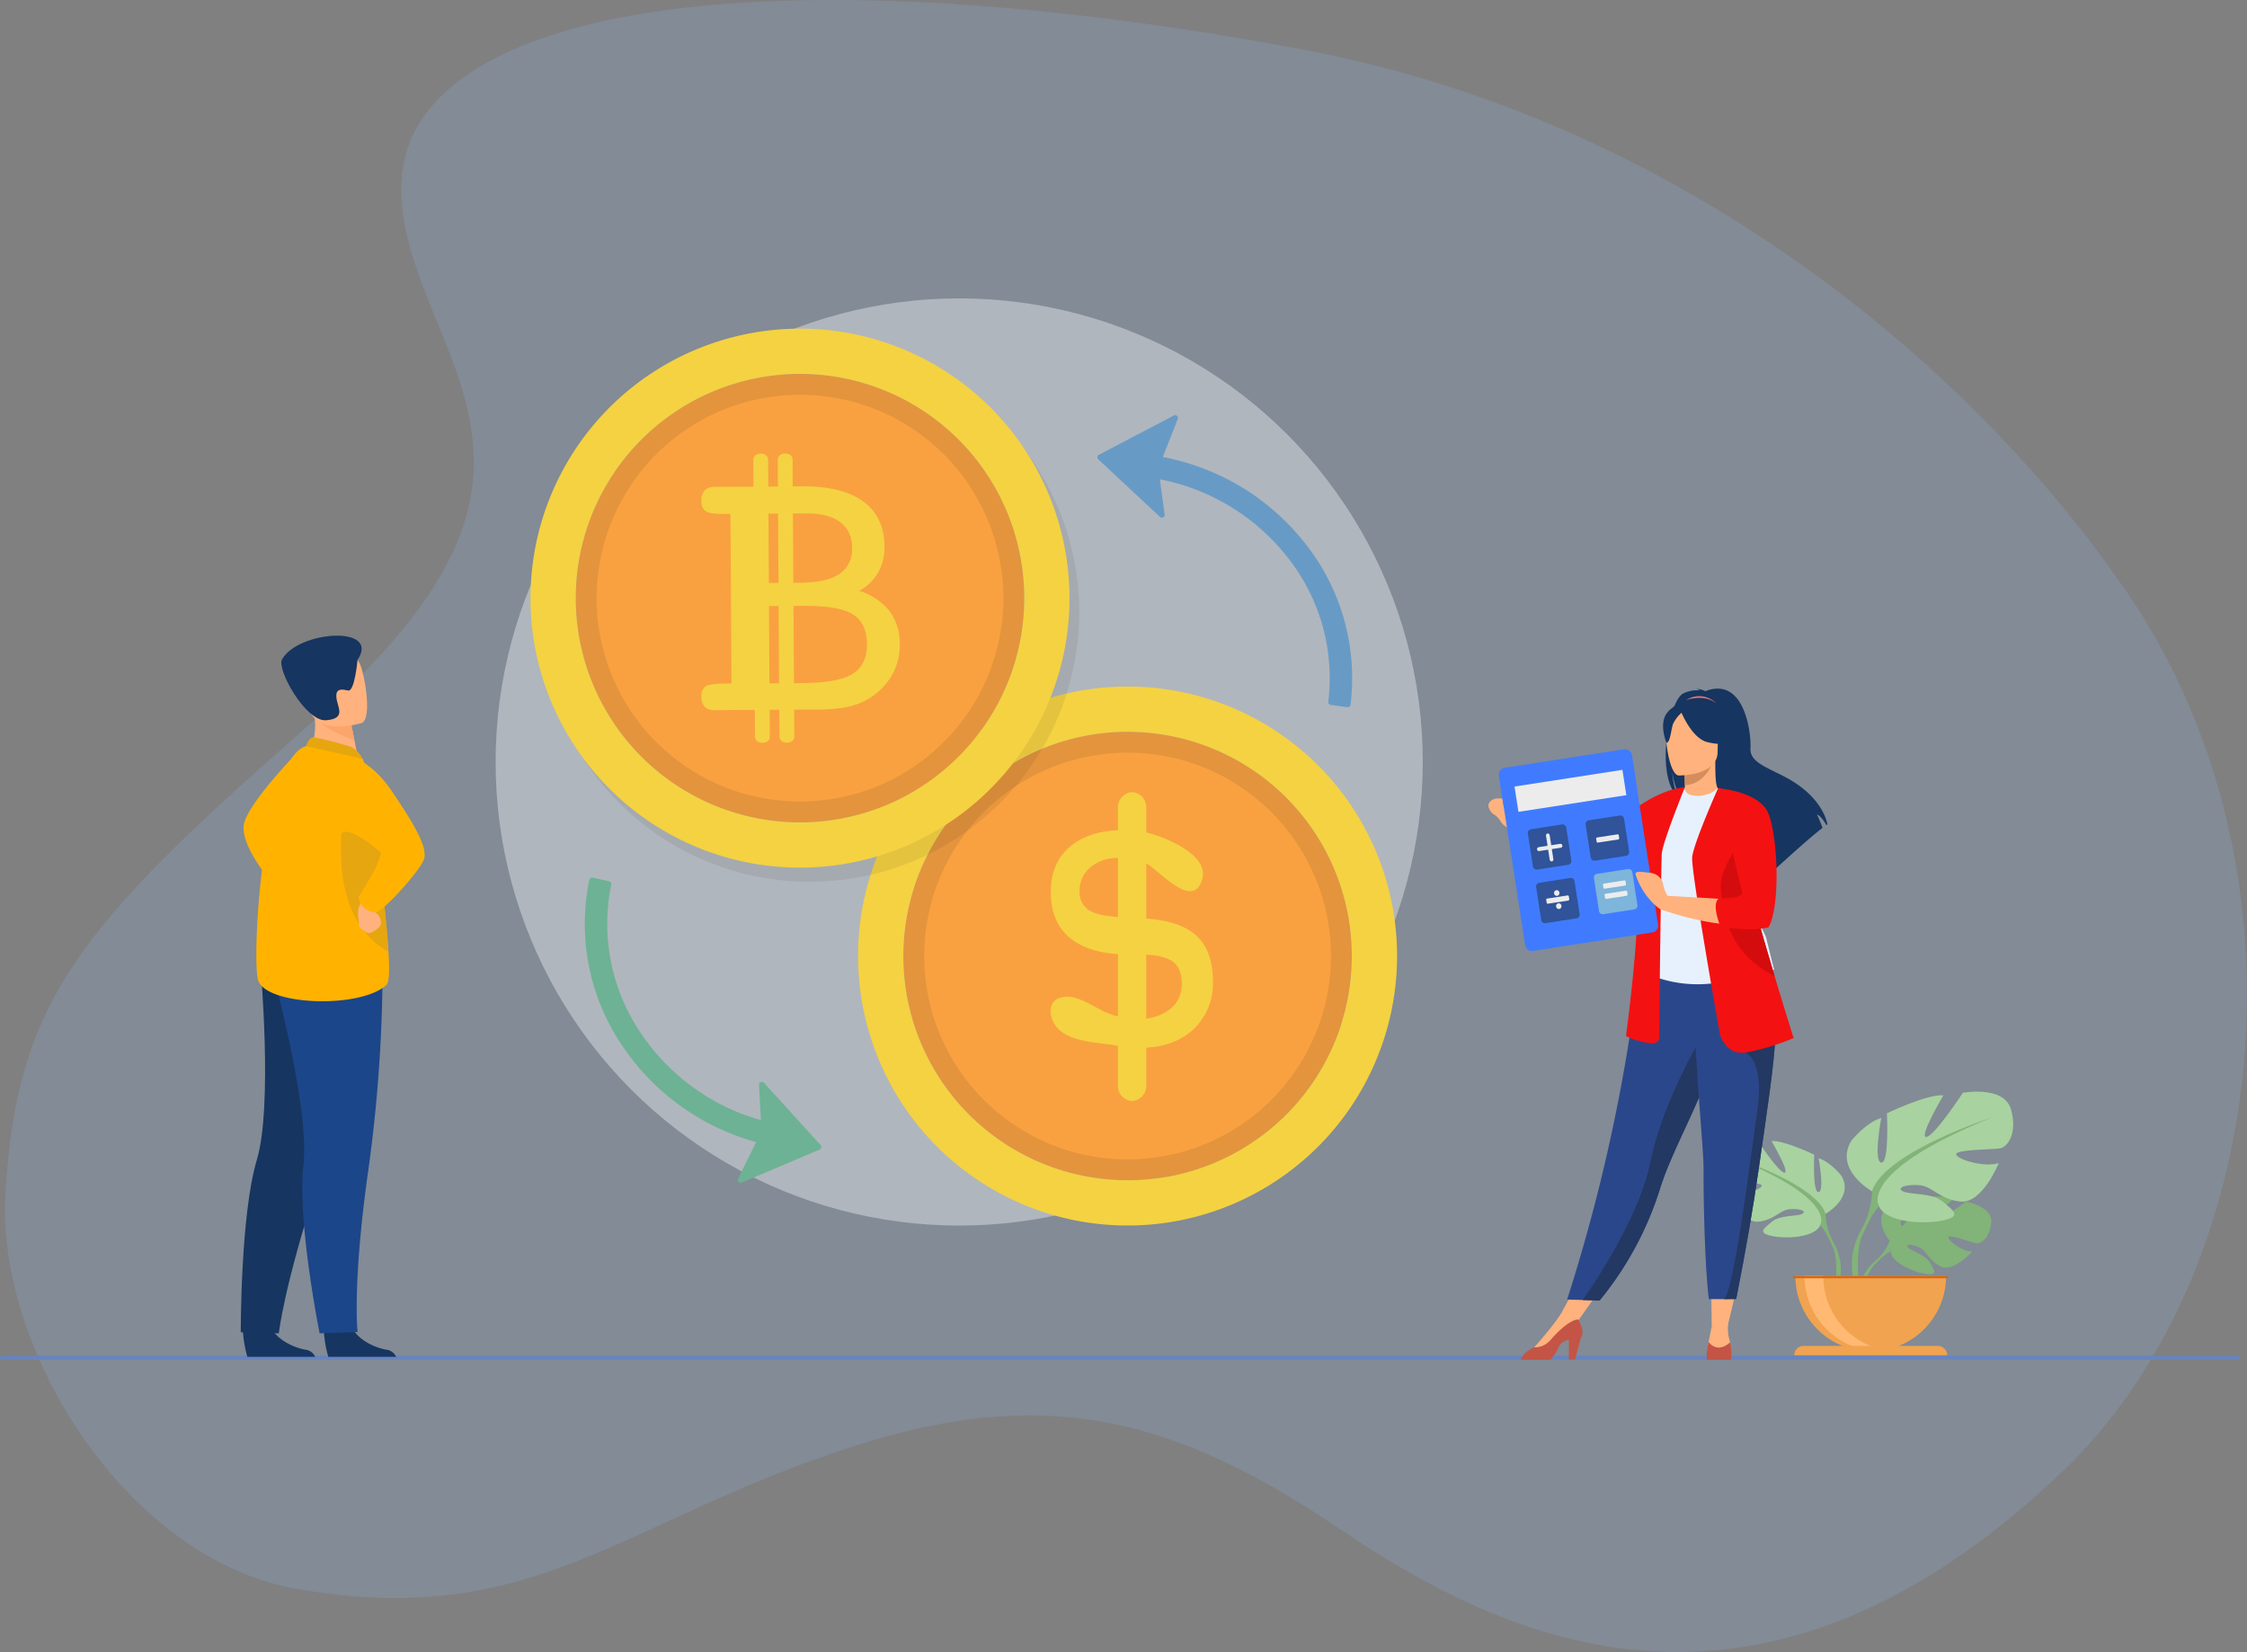 <svg xmlns="http://www.w3.org/2000/svg" width="466.606" height="343.065" viewBox="0 0 466.606 343.065"><rect x="0" y="0" width="466.606" height="343.065" fill="#808080" stroke="none"/><defs><style>.a{fill:#90bdf4;opacity:0.2;}.b{fill:#6684c0;}.c{fill:#82b378;}.d{fill:#a8d29f;}.e{fill:#f1a34f;}.f{fill:#ffb973;}.g{fill:#d86713;}.h{fill:#ffb300;}.i{fill:#163560;}.j{fill:#1c468a;}.k{fill:#ffb27d;}.l{fill:#e6a610;}.m{fill:#fca56b;}.n{fill:#e37970;}.o{fill:#d68d5d;}.p{fill:#2b478b;}.q{fill:#e7f1fd;}.r{fill:#f41112;}.s{fill:#c45446;}.t{fill:#233862;}.u{fill:#407bff;}.v{fill:#305399;}.w{fill:#7db5db;}.x{fill:#ececec;}.y{fill:#d50c0d;}.z{fill:#fff;opacity:0.37;}.aa{fill:#f9a140;}.ab,.ad{fill:#272525;}.ab{opacity:0.1;}.ac{fill:#f4d242;}.ad{opacity:0.08;}.ae{fill:#6db294;}.af{fill:#679bc6;}</style></defs><g transform="translate(-208 -342)"><path class="a" d="M2473.738,755.539c42.851-40.905,53.088-124.421,13.4-182.489-33.082-48.4-94.016-98.183-170.8-112.7s-144.055-14.5-173.148,4.676c-23.808,15.69-12.741,37.541-5.275,56.109,9.967,24.788,11.436,44.469-29.567,80.479-46.806,41.106-59.475,56.538-61.821,96.285-1.908,32.328,25.081,75.812,60.5,82.043,49.3,8.675,67.6-14.238,115.839-29.684,38.7-12.391,65.533-6.6,100.616,17.151S2410.853,815.568,2473.738,755.539Z" transform="translate(-1837.413 -107.999)"/><path class="b" d="M2504.43,2297.324H2040.171a.415.415,0,0,1-.414-.414h0a.415.415,0,0,1,.414-.414H2504.43a.415.415,0,0,1,.414.414h0A.415.415,0,0,1,2504.43,2297.324Z" transform="translate(-1831.757 -1672.954)"/><g transform="translate(564.851 568.685)"><g transform="translate(29.126 21.753)"><path class="c" d="M2301.589,1524.57s-3.812-4.447-.235-7.271a10.146,10.146,0,0,1,4.743-1.453s-3.019,5.062-2.042,5.565,2.958-5.883,2.958-5.883,5.945-.576,7.858.343c0,0-5.083,4.159-4.013,4.407s6.561-3.835,6.561-3.835,5.533.942,5.238,4.317-2.2,4.418-3.04,4.328-5.74-1.961-5.847-1.275,2.844,2.931,4.911,3.036c0,0-3.9,4.3-6.494,3.061s-2.814-3.21-4.43-3.948-3-.736-2.329.016,3.592,1.484,4.517,3.119,1.753,2.738-.929,2.334-7.042-2.366-7.234-4.614Z" transform="translate(-2295.146 -1515.349)"/><g transform="translate(0 5.476)"><path class="c" d="M2311.161,1551.289s-15.029-.579-18.348,3.719a10.872,10.872,0,0,1-2.993,4.2l-.352.959s2.6-2.746,3.536-2.912C2293,1557.255,2291.547,1551.93,2311.161,1551.289Z" transform="translate(-2286.37 -1551.263)"/><path class="c" d="M2272.6,1601.268a9.437,9.437,0,0,0-3.45,6.648l.585.052s1.031-4.408,2.893-6.131S2272.6,1601.268,2272.6,1601.268Z" transform="translate(-2269.151 -1593.323)"/></g></g><g transform="translate(0 9.679)"><path class="d" d="M2100.371,1451.866s6.064-3.4,3.234-8c0,0-2.264-2.83-4.689-3.557,0,0,1.294,6.872,0,7.034s-.889-7.761-.889-7.761-6.387-3.072-8.893-2.83c0,0,3.962,6.71,2.668,6.548s-5.74-6.953-5.74-6.953-6.549-1.213-7.6,2.668.647,5.821,1.617,6.064,7.2.162,7.034.97-4.366,2.1-6.71,1.374c0,0,2.587,6.387,5.983,6.064s4.447-2.425,6.548-2.587,3.638.4,2.587.97-4.608.186-6.306,1.629-3.072,2.333.081,2.98,8.813.242,9.945-2.183Z" transform="translate(-2078.13 -1436.164)"/><g transform="translate(3.323 4.06)"><path class="c" d="M2099.924,1462.792s16.978,5.5,18.918,11.642a12.9,12.9,0,0,0,1.617,5.9v1.213s-1.779-4.123-2.749-4.689C2117.71,1476.859,2121.51,1471.524,2099.924,1462.792Z" transform="translate(-2099.924 -1462.792)"/><path class="c" d="M2230.094,1573.657a11.2,11.2,0,0,1,1.126,8.816l-.674-.181s.654-5.331-.716-8.012S2230.094,1573.657,2230.094,1573.657Z" transform="translate(-2209.559 -1556.113)"/></g></g><g transform="translate(26.633)"><path class="d" d="M2258.058,1393.382s-7.993-4.476-4.263-10.551c0,0,2.984-3.73,6.181-4.689,0,0-1.705,9.059,0,9.272s1.172-10.231,1.172-10.231,8.419-4.049,11.723-3.73c0,0-5.222,8.846-3.517,8.632s7.567-9.165,7.567-9.165,8.632-1.6,10.018,3.517-.853,7.673-2.131,7.993-9.485.213-9.272,1.279,5.755,2.771,8.845,1.812c0,0-3.41,8.419-7.886,7.993s-5.861-3.2-8.632-3.41-4.8.533-3.41,1.279,6.074.244,8.313,2.147,4.05,3.075-.107,3.927-11.616.32-13.108-2.877Z" transform="translate(-2252.804 -1372.684)"/><g transform="translate(1.033 5.352)"><path class="c" d="M2300.356,1407.784s-22.38,7.247-24.937,15.346a17,17,0,0,1-2.131,7.78v1.6s2.344-5.435,3.623-6.181C2276.91,1426.327,2271.9,1419.294,2300.356,1407.784Z" transform="translate(-2271.197 -1407.784)"/><path class="c" d="M2261.669,1553.926a14.758,14.758,0,0,0-1.483,11.621l.887-.239s-.862-7.027.944-10.561S2261.669,1553.926,2261.669,1553.926Z" transform="translate(-2259.579 -1530.8)"/></g></g><path class="e" d="M2198.472,1639.38a15.657,15.657,0,0,0,15.657-15.656h-31.313A15.657,15.657,0,0,0,2198.472,1639.38Z" transform="translate(-2166.854 -1585.447)"/><path class="f" d="M2212.931,1639.26a15.667,15.667,0,0,1-17.6-15.537h3.889A15.66,15.66,0,0,0,2212.931,1639.26Z" transform="translate(-2177.46 -1585.446)"/><path class="e" d="M2211.211,1718.965h-27.883a1.932,1.932,0,0,0-1.932,1.932h31.746A1.932,1.932,0,0,0,2211.211,1718.965Z" transform="translate(-2165.651 -1666.166)"/><rect class="g" width="32.184" height="0.48" transform="translate(15.447 38.277)"/></g><g transform="translate(258 474)"><path class="h" d="M3882.471,1468.419s-11.264,11.471-11.8,15.859,5.363,11.252,5.363,11.252Z" transform="translate(-3870.057 -1444.891)"/><path class="i" d="M3740.484,2248.934a24.411,24.411,0,0,0,.933,5.529H3755.5a2.562,2.562,0,0,0-2.075-1.488c-2.206-.386-5.9-1.935-7.233-4.85C3744.787,2245.058,3740.484,2248.934,3740.484,2248.934Z" transform="translate(-3723.243 -2104.71)"/><path class="i" d="M3850.715,2248.934a24.449,24.449,0,0,0,.932,5.529h14.084a2.556,2.556,0,0,0-2.075-1.488c-2.2-.386-5.9-1.935-7.233-4.85C3855.016,2245.058,3850.715,2248.934,3850.715,2248.934Z" transform="translate(-3850.28 -2104.71)"/><path class="i" d="M3809.762,1771.387s-1.973,12.622-9.335,35.027-8.365,32.108-8.365,32.108l-7.9-.221s-.067-24.487,3.326-35.754.732-40.619.732-40.619Z" transform="translate(-3784.164 -1693.648)"/><path class="j" d="M3781.8,1766.463a306.343,306.343,0,0,1-3.011,42.374c-3.291,23.353-2.176,33.267-2.176,33.267l-7.882.262s-4.71-23.362-3.36-35.051-6.45-40.11-6.45-40.11Z" transform="translate(-3752.357 -1697.491)"/><path class="k" d="M3791.683,1422.277l4.2,2.753,6.069-1.131c-.083-.49-.484-2.521-.849-4.36-.022-.108-.044-.217-.065-.323-.312-1.565-.582-2.909-.582-2.909l-5.669-2.5-2.113-.932c.006.033.164,1.737.186,1.985A14.452,14.452,0,0,1,3791.683,1422.277Z" transform="translate(-3777.5 -1397.815)"/><path class="h" d="M3750.375,1512.534c1.219,5.56,21.5,6.219,26.732,1.172.595-.575.624-3.252.4-6.861-.439-7.051-1.848-17.657-1.9-23.076a42.93,42.93,0,0,0-.865-7.724,62.677,62.677,0,0,0-2.573-9.245s-9.908-3.2-11.761-2.658C3751.473,1466.766,3749.156,1506.973,3750.375,1512.534Z" transform="translate(-3746.841 -1441.213)"/><path class="l" d="M3760.8,1567.509c-.439-7.051-1.848-17.657-1.9-23.076a42.934,42.934,0,0,0-.865-7.724l-5.96-1.052S3746.246,1559.458,3760.8,1567.509Z" transform="translate(-3730.134 -1501.876)"/><path class="k" d="M3764.042,1674.949a1.4,1.4,0,0,0,.447,1.623,2.72,2.72,0,0,1,1.211,2.48c-.2.772-2.067,2.031-2.716,1.828s-1.969-1.22-1.827-1.627-.888-3.573.693-4.792A1.276,1.276,0,0,1,3764.042,1674.949Z" transform="translate(-3736.603 -1619.145)"/><path class="h" d="M3702.285,1472.567s5.813,1.088,10.444,7.913,7.679,11.9,6.826,14.36-8.63,10.992-9.971,10.992a3.6,3.6,0,0,1-3.626-3.169s5.476-8.207,4.4-9.436c-.461-.525-7.108-5.922-8.058-3.484C3700.726,1493.776,3702.285,1472.567,3702.285,1472.567Z" transform="translate(-3681.51 -1448.406)"/><path class="m" d="M3797.416,1420.116c1.245,2.109,5.883,3.932,7.818,4.6-.022-.109-.044-.217-.065-.323-.312-1.565-.582-2.91-.582-2.91l-5.669-2.5C3797.665,1418.968,3796.9,1419.248,3797.416,1420.116Z" transform="translate(-3781.631 -1402.994)"/><path class="k" d="M3792.732,1349.6s-9.131,2.848-10.817-2.865-4-9.194,1.758-11.254,7.54-.216,8.566,1.554S3795.064,1348.709,3792.732,1349.6Z" transform="translate(-3767.64 -1331.45)"/><path class="i" d="M3803.253,1319.142s-.583,6.649-1.957,6.36-2.623-.5-2.421,1.5,2.108,4.318-2.129,4.673-10.33-10.573-9.165-12.643C3790.939,1313.064,3808.108,1311.859,3803.253,1319.142Z" transform="translate(-3779.012 -1314.11)"/><path class="l" d="M3795.284,1454.677c-.118-.05-7.309-2.172-8.09-1.914s-1.244,1.77-1.244,1.77l11.762,2.659A5.841,5.841,0,0,0,3795.284,1454.677Z" transform="translate(-3772.387 -1431.604)"/></g><g transform="translate(508 485)"><path class="k" d="M2794.6,2190.167l-2.206,9.292-3.3-.019-.121-9.273Z" transform="translate(-2733.645 -2067.025)"/><path class="k" d="M2980,2185.966l-6.278,8.9-2.447-3.142,3.778-6.978Z" transform="translate(-2946.847 -2062.428)"/><path class="i" d="M2671.118,1383.576a6.4,6.4,0,0,1,3.464-.663,1.62,1.62,0,0,0-.731-.347,5.371,5.371,0,0,1,1.917.5c8.249-3.178,9.545,8.967,9.372,11.789s2.772,3.743,7.063,5.966c8.188,4.242,8.907,9.922,8.907,9.922-.064.038-.13.08-.2.129-.406-.688-1.242-1.981-1.948-2.176a29.287,29.287,0,0,1,1.135,2.763c-2.416,1.838-6.935,5.909-10.084,8.8a4.626,4.626,0,0,0-.214-1.788l-.389,2.343c-1.686,1.549-2.848,2.639-2.848,2.639.208-2.28-10.312-14.313-15.8-17.917a15.871,15.871,0,0,1-1.846-5.716,15,15,0,0,0,1.123,5.171C2665.388,1400.711,2668.094,1385.294,2671.118,1383.576Z" transform="translate(-2621.641 -1382.541)"/><path class="k" d="M2813.494,1489.341c-.028.012,2.65,1.4,4.664.852,1.895-.516,3.132-2.973,3.106-2.979-.8-.159-1.034-1.262-1.017-6l-.363.072-6.1,1.208s.139,1.919.143,3.727C2813.934,1487.739,2813.842,1489.178,2813.494,1489.341Z" transform="translate(-2764.052 -1466.169)"/><path class="n" d="M2826.013,1394.187a4.875,4.875,0,0,0-6.786-.164A26.438,26.438,0,0,1,2826.013,1394.187Z" transform="translate(-2769.674 -1391.162)"/><path class="o" d="M2822.544,1482.891s.139,1.92.143,3.727c3.413-.1,5.216-3.209,5.956-4.935Z" transform="translate(-2772.808 -1466.566)"/><path class="i" d="M2814.094,1407.676a17.945,17.945,0,0,0,2.218-5.242c.306-1.725-.573-8.12-7-7.2a8.726,8.726,0,0,0-3.62,1.369c-1.4.943-3.408,2.977-1.158,8.557l.585,1.885Z" transform="translate(-2757.629 -1393.223)"/><path class="p" d="M2794.924,1825.7l3.232.1,3.5.107a69.076,69.076,0,0,0,12.616-23.425q.159-.5.335-1.018c2.481-7.235,7.625-16.316,10.335-24.536.431-1.309.819-2.542,1.167-3.708.111-.374.22-.74.323-1.1a87.156,87.156,0,0,0,3.109-16.367l-19.573.157A364.847,364.847,0,0,1,2794.924,1825.7Z" transform="translate(-2769.496 -1698.844)"/><path class="q" d="M2742.741,1542.01c.049,9.314-1.366,13.31-1.366,13.31a26.3,26.3,0,0,0,18.341,1.124c.117-.037,8.248-1.892,8.248-1.892-.167-.377-1.649-6.654-1.812-7-2.1-4.516-3.7-6.5-3.949-7.885a29.528,29.528,0,0,1-.242-7.8,62.65,62.65,0,0,1,2.416-12.255,63.643,63.643,0,0,1-8.081-2.762,6.311,6.311,0,0,1-4.359,1.617c-1.984-.044-2.627-.893-2.524-1.82-2.115,1.176-3.8,2.288-3.8,2.288-1.8,3.121-5.441,6.153-5.705,10.941C2739.839,1531.049,2742.739,1541.749,2742.741,1542.01Z" transform="translate(-2699.529 -1496.196)"/><path class="r" d="M2878.385,1528.172c2.874-3.357,10.319-10.636,18-11.529l-6.629,12.915a5.716,5.716,0,0,1-2.336,3.5,38.465,38.465,0,0,1-10.922,4.557,57.394,57.394,0,0,1-9.8-5.954c-1.776-1.3-4.9-6.267-4.9-6.267l.842-2.818s5.3,2.963,7.193,3.818c1.079.487,3.563,1.65,5.313,2.472A2.731,2.731,0,0,0,2878.385,1528.172Z" transform="translate(-2846.537 -1496.196)"/><path class="k" d="M2819.117,1425.1s8.075.133,8.08-4.9,1.052-8.4-4.1-8.7-6.159,1.62-6.569,3.3S2817.018,1424.935,2819.117,1425.1Z" transform="translate(-2770.521 -1407.063)"/><path class="i" d="M2799.4,1405.186s2.211,5.9,5.6,6.773,4.864-.037,4.864-.037a9.606,9.606,0,0,1-3.142-5.676S2801.07,1402.378,2799.4,1405.186Z" transform="translate(-2750.507 -1400.867)"/><path class="i" d="M2868.551,1408.661a7.127,7.127,0,0,0-2.053,2.6c-.4,1.281-.584,3.917-1.352,3.828,0,0-1.665-4.011.206-6.28C2867.337,1406.4,2868.551,1408.661,2868.551,1408.661Z" transform="translate(-2819.108 -1403.863)"/><path class="k" d="M3090.136,1535.687a5.04,5.04,0,0,0-5.648-3.523c-.518.162-2.03.765-1.063,2.384.712,1.194,1.021.578,2.142,2.182a3.572,3.572,0,0,0,3.728,1.774Z" transform="translate(-3074.031 -1509.303)"/><path class="k" d="M2803.886,2247.7a8.956,8.956,0,0,0,.421,3.81s.542,2.465-1.886,2.51-3.022-.183-2.748-1.694.8-4.125.8-4.125Z" transform="translate(-2745.027 -2115.788)"/><path class="s" d="M2798.223,2275.9s.052.032.153.081h4.751a1.1,1.1,0,0,0,.134-.081,11.914,11.914,0,0,0-.173-3.563c-2.75,2.519-4.469-.062-4.469-.062A12.91,12.91,0,0,0,2798.223,2275.9Z" transform="translate(-2743.807 -2136.614)"/><path class="k" d="M3006.676,2238s4.475-4.967,5.848-7.495l3.328,1.705-7.438,6.985-1.74-.229Z" transform="translate(-2988.092 -2101.214)"/><path class="s" d="M3001.141,2250.056h6.124a8.711,8.711,0,0,0,1.825-2.83,3,3,0,0,1,2.027-1.354v4.136h1.27l1.2-4.4c.792-1.456.063-2.776-.5-3.926-.648,0-2.392.442-5.7,4.167a4.332,4.332,0,0,1-3.478,1.623.345.345,0,0,1-.049.026C3001.875,2248.4,3001.3,2249.511,3001.141,2250.056Z" transform="translate(-2985.334 -2110.688)"/><path class="r" d="M2873.8,1516.643s-4.672,11.541-4.809,13.876-.55,38.194-.55,38.194.275,1.649-2.885.962-3.984-1.374-3.984-1.374,3.022-22.119,2.2-29.813,6.32-20.242,6.32-20.242Z" transform="translate(-2823.92 -1496.196)"/><path class="t" d="M2815.314,1904.615l3.5.107a69.075,69.075,0,0,0,12.616-23.425q.159-.5.335-1.018c2.481-7.235,7.625-16.316,10.336-24.536.431-1.309.819-2.542,1.166-3.708.111-.374.219-.74.323-1.1l-2.882-2.187s-8.654,14.014-11.333,27.2C2827.046,1887.4,2817.726,1901.187,2815.314,1904.615Z" transform="translate(-2786.652 -1777.662)"/><g transform="matrix(-0.875, 0.485, -0.485, -0.875, 55.597, 43.822)"><g transform="translate(0 0)"><path class="u" d="M14.17.08l23.6,8.684a1.439,1.439,0,0,1,.786,1.874L26.3,43.949a1.439,1.439,0,0,1-1.814.918L.884,36.183A1.439,1.439,0,0,1,.1,34.308L12.356,1A1.439,1.439,0,0,1,14.17.08Z"/><g transform="translate(19.237 20.787)"><path class="v" d="M3.4.043l6.18,2.274a.771.771,0,0,1,.421,1L7.625,9.777a.771.771,0,0,1-.972.491L.474,7.994a.771.771,0,0,1-.421-1L2.428.534A.771.771,0,0,1,3.4.043Z"/></g><g transform="translate(7.844 16.594)"><path class="v" d="M3.4.043l6.18,2.274a.771.771,0,0,1,.421,1L7.625,9.777a.771.771,0,0,1-.972.491L.474,7.994a.771.771,0,0,1-.421-1L2.428.534A.771.771,0,0,1,3.4.043Z" transform="translate(0 0)"/></g><g transform="translate(23.121 10.233)"><path class="v" d="M3.4.043l6.18,2.274a.771.771,0,0,1,.421,1L7.625,9.777a.771.771,0,0,1-.972.491L.474,7.994a.771.771,0,0,1-.421-1L2.428.534A.771.771,0,0,1,3.4.043Z"/></g><g transform="translate(11.728 6.04)"><path class="w" d="M3.4.043l6.18,2.274a.771.771,0,0,1,.421,1L7.625,9.777a.771.771,0,0,1-.972.491L.474,7.994a.771.771,0,0,1-.421-1L2.428.534A.771.771,0,0,1,3.4.043Z"/></g><g transform="translate(21.767 23.083)"><path class="x" d="M1.306,4.967a.48.48,0,0,0-.014.337.345.345,0,0,0,.219.21.355.355,0,0,0,.3-.018.465.465,0,0,0,.212-.264L2.741,3.29l1.745.642a.389.389,0,0,0,.315-.02.409.409,0,0,0,.217-.232.38.38,0,0,0-.01-.31.409.409,0,0,0-.24-.206L3.024,2.522,3.741.575a.457.457,0,0,0,0-.331A.35.35,0,0,0,3.531.026a.346.346,0,0,0-.3.018A.481.481,0,0,0,3.02.31L2.3,2.257.549,1.611a.4.4,0,0,0-.314,0,.384.384,0,0,0-.206.231.418.418,0,0,0,.006.321.385.385,0,0,0,.231.215l1.755.646Z" transform="translate(0 0)"/></g><g transform="translate(10.503 20.396)"><path class="x" d="M.546.014A.236.236,0,0,0,.354.029.252.252,0,0,0,.219.171l-.2.55A.214.214,0,0,0,.022.9a.265.265,0,0,0,.153.121L4.183,2.5a.216.216,0,0,0,.173,0,.227.227,0,0,0,.113-.135l.2-.55a.283.283,0,0,0,.01-.2.2.2,0,0,0-.128-.121Z"/></g><g transform="translate(13.905 11.344)"><path class="x" d="M.546.014A.238.238,0,0,0,.354.029.253.253,0,0,0,.219.171l-.2.55A.213.213,0,0,0,.022.9a.268.268,0,0,0,.153.121L4.183,2.5a.215.215,0,0,0,.173,0A.227.227,0,0,0,4.47,2.36l.2-.55a.283.283,0,0,0,.01-.2.2.2,0,0,0-.128-.121Z"/></g><g transform="translate(14.647 9.327)"><path class="x" d="M.546.014A.236.236,0,0,0,.354.029.252.252,0,0,0,.219.171l-.2.55A.214.214,0,0,0,.022.9a.267.267,0,0,0,.153.121L4.183,2.5a.216.216,0,0,0,.173,0,.227.227,0,0,0,.113-.135l.2-.55a.285.285,0,0,0,.01-.2.2.2,0,0,0-.128-.121Z"/></g><g transform="translate(25.719 13.694)"><g transform="translate(0 0.635)"><path class="x" d="M.546.014A.238.238,0,0,0,.354.029.253.253,0,0,0,.219.171l-.2.55A.215.215,0,0,0,.022.9a.267.267,0,0,0,.153.121L4.183,2.5a.216.216,0,0,0,.173,0,.228.228,0,0,0,.113-.135l.2-.55a.286.286,0,0,0,.01-.2.2.2,0,0,0-.128-.121Z" transform="translate(0 0)"/></g><g transform="translate(1.314 2.588)"><path class="x" d="M.039.4A.576.576,0,0,1,.765.032a.576.576,0,0,1,.315.75.576.576,0,0,1-.726.367A.576.576,0,0,1,.039.4Z"/></g><g transform="translate(2.267 0)"><path class="x" d="M.039.4A.576.576,0,0,1,.765.032a.576.576,0,0,1,.315.75.576.576,0,0,1-.726.367A.576.576,0,0,1,.039.4Z" transform="translate(0 0)"/></g></g></g><g transform="translate(0.059 28.204)"><path class="u" d="M2.285,0,28.544,9.475,26.29,15.6a1.486,1.486,0,0,1-1.907.881L.973,7.867A1.486,1.486,0,0,1,.092,5.96Z"/></g><g transform="translate(3.277 27.637)"><rect class="x" width="22.66" height="5.318" transform="translate(1.837 0) rotate(20.203)"/></g></g><path class="p" d="M2739.8,1856.5c-.05,6.413.274,21.158,1.11,27.262h3.1c1.713,0,2.568-.025,2.568-.025,2.1-10.613,3.586-19.4,4.671-26.962.89-6.21,1.682-11.534,2.29-16.117.613-4.612,1.039-8.474,1.191-11.737.023-.514.041-1.014.051-1.5s.012-.962.008-1.422l-16.913-1.649C2738.087,1835.591,2739.825,1852.776,2739.8,1856.5Z" transform="translate(-2686.044 -1756.989)"/><path class="t" d="M2738.274,1909.165c1.713,0,2.568-.025,2.568-.025,2.1-10.614,3.586-19.4,4.671-26.963.89-6.21,1.682-11.534,2.29-16.117.613-4.612,1.039-8.474,1.191-11.737l-6.206,3.65s3.961,1.4,2.45,11.976S2740.378,1907.668,2738.274,1909.165Z" transform="translate(-2680.312 -1782.389)"/><path class="r" d="M2719.286,1569.333s1.191,4.3,5.313,3.755a49.675,49.675,0,0,0,9.982-3.023s-1.761-5.565-3.951-12.877c-2.651-8.852-5.934-20.263-7.48-27.461a44.486,44.486,0,0,1-.841-4.908l-3.42-6.634s-5.1,11.443-5.373,14.328S2719.286,1569.333,2719.286,1569.333Z" transform="translate(-2662.122 -1497.503)"/><path class="k" d="M2755.514,1532.083l-4.513-13.9a69.676,69.676,0,0,1,8.562,3.138s1.788,2.306,2.895,7.625c0,0,1.169,12.77-1.441,17.442,0,0-8.243,1.649-21.433-2.885v-3.022s14.426.756,17.38,1.1Z" transform="translate(-2694.234 -1497.503)"/><path class="y" d="M2739.425,1602.714c.184,4.671,1.283,13.739,11.083,18.593.026.012.052.026.078.037-2.651-8.852-5.934-20.263-7.481-27.461C2741.305,1596.573,2739.324,1600.142,2739.425,1602.714Z" transform="translate(-2682.078 -1561.659)"/><path class="r" d="M2737.193,1518.185s8.366.589,10.381,5.077,2.656,19.418.092,23.814c0,0-3.531,1.006-9.776-.162l-.231-.044s-1.992-4.877-.206-5.839c0,0,5.267.275,4.717-1.466S2737.193,1518.185,2737.193,1518.185Z" transform="translate(-2680.427 -1497.503)"/><path class="k" d="M2888.826,1637.834a7.211,7.211,0,0,1-1.394-2.815,3.06,3.06,0,0,0-2.989-2.737c-1.984-.261-2.836-.289-2.831.27a14.8,14.8,0,0,0,4.467,6.794C2888.924,1641.678,2888.826,1637.834,2888.826,1637.834Z" transform="translate(-2841.998 -1594.051)"/></g><g transform="translate(256.255 349.467)"><circle class="z" cx="96.268" cy="96.268" r="96.268" transform="translate(54.662 54.495)"/><g transform="translate(120.048 125.211)"><circle class="aa" cx="46.562" cy="46.562" r="46.562" transform="translate(0 65.849) rotate(-45)"/><path class="ab" d="M536.9,511.622a50.756,50.756,0,1,0,51.063,50.446A50.756,50.756,0,0,0,536.9,511.622Zm.565,92.984a42.23,42.23,0,1,1,41.973-42.486A42.23,42.23,0,0,1,537.464,604.606Z" transform="translate(-471.359 -496.528)"/><path class="ac" d="M517.491,487.038a55.962,55.962,0,1,0,56.3,55.621A55.962,55.962,0,0,0,517.491,487.038Zm.622,102.522a46.562,46.562,0,1,1,46.278-46.844A46.562,46.562,0,0,1,518.114,589.56Z" transform="translate(-451.982 -477.151)"/><g transform="translate(49.864 31.818)"><g transform="translate(0 7.852)"><path class="ac" d="M651.415,667.959c-1.175-1.96-1.407-5.219,2.01-5.629,2.845-.341,5.759,1.819,8.343,3.047a16.146,16.146,0,0,0,7.027,1.514,10.2,10.2,0,0,0,6.6-2,6.435,6.435,0,0,0,2.484-5.265q0-3.307-2-4.705t-6.852-1.4h-2.135q-7.919,0-12.073-3.308t-4.154-9.6q0-6.15,4.057-9.551t11.394-3.4a19.8,19.8,0,0,1,6.1,1c4.306,1.39,11.118,4.772,9.923,9.152-1.884,6.911-9.254-2.189-11.9-3.328a13.78,13.78,0,0,0-5.473-1,8.667,8.667,0,0,0-5.881,1.933,6.218,6.218,0,0,0-2.232,4.915,4.4,4.4,0,0,0,2.29,4.193q2.29,1.258,9.861,1.444,8.074.234,11.8,3.378t3.727,9.714a13,13,0,0,1-4.115,10.064q-4.115,3.774-11.1,3.774a28.056,28.056,0,0,1-4.929-.489c-3.764-.678-9.418-.644-12.142-3.623A5.162,5.162,0,0,1,651.415,667.959Z" transform="translate(-650.631 -627.662)"/></g><path class="ac" d="M719.6,654.729h-.059a3.164,3.164,0,0,1-2.911-3.367V593.956a3.164,3.164,0,0,1,2.911-3.367h.059a3.164,3.164,0,0,1,2.911,3.367v57.405A3.164,3.164,0,0,1,719.6,654.729Z" transform="translate(-702.65 -590.589)"/></g></g><g transform="translate(40.745 40.533)"><circle class="ad" cx="55.962" cy="55.962" r="55.962" transform="translate(0 79.142) rotate(-45)"/><g transform="translate(11.277 10.36)"><circle class="aa" cx="46.562" cy="46.562" r="46.562" transform="translate(0 65.849) rotate(-45)"/><path class="ab" d="M215.7,160.714a50.756,50.756,0,1,0,51.063,50.447A50.756,50.756,0,0,0,215.7,160.714Zm.565,92.984a42.23,42.23,0,1,1,41.973-42.486A42.23,42.23,0,0,1,216.266,253.7Z" transform="translate(-150.161 -145.621)"/><path class="ac" d="M196.293,136.132a55.962,55.962,0,1,0,56.3,55.621A55.962,55.962,0,0,0,196.293,136.132Zm.622,102.522a46.562,46.562,0,1,1,46.279-46.844A46.562,46.562,0,0,1,196.916,238.654Z" transform="translate(-130.784 -126.244)"/><path class="ac" d="M347.279,291.285a13.162,13.162,0,0,0-6.3-4.224,10.259,10.259,0,0,0,3.926-3.816,10.617,10.617,0,0,0,1.3-5.4q-.037-6.137-4.4-9.336t-12.647-3.149l-1.993.012q-.017-2.78-.034-5.561c-.01-1.7-3.094-1.685-3.083.019l.034,5.561-2,.012-.034-5.561c-.01-1.7-3.094-1.685-3.083.019q.017,2.78.034,5.561l-8.093.049a2.709,2.709,0,0,0-2.029.736,2.88,2.88,0,0,0-.691,2.1,2.524,2.524,0,0,0,.874,2.2q.863.6,3.874.582l1.29-.008.214,35.224-1.29.008q-3.245.02-4.1.591a2.37,2.37,0,0,0-.847,2.137,2.918,2.918,0,0,0,.7,2.106,2.74,2.74,0,0,0,2.056.691l8.328-.05q.017,2.78.034,5.561c.01,1.7,3.094,1.685,3.083-.019q-.017-2.78-.034-5.561l2-.012q.017,2.78.034,5.56c.01,1.7,3.094,1.685,3.083-.019q-.017-2.78-.034-5.561l1.015-.006,3.362-.02a34.52,34.52,0,0,0,6.643-.529,14.453,14.453,0,0,0,4.252-1.609,13.746,13.746,0,0,0,4.936-4.838,12.369,12.369,0,0,0,1.721-6.5A11.278,11.278,0,0,0,347.279,291.285Zm-17.228-20.3q4.535-.028,6.97,1.815a6.322,6.322,0,0,1,2.456,5.322,6.045,6.045,0,0,1-2.645,5.45q-2.667,1.775-8.218,1.809l-1.329.008q-.044-7.193-.087-14.387Zm-5.936.036q.043,7.193.087,14.387l-2,.012q-.044-7.194-.087-14.387Zm-1.79,35.237-.1-16.028,2-.012q.049,8.014.1,16.028Zm17.273-1.962q-3,1.877-10.348,1.92l-1.836.011q-.049-8.014-.1-16.028l2.227-.014q7.232-.044,10.118,1.776t2.911,6.159Q342.6,302.417,339.6,304.291Z" transform="translate(-262.817 -222.728)"/></g></g><path class="ae" d="M242.837,729.881l-11.764-12.933a.591.591,0,0,0-1.027.429l.393,7.327a44.513,44.513,0,0,1-24.887-17.992,40.361,40.361,0,0,1-6.19-30.906.591.591,0,0,0-.448-.7l-3.394-.758a.591.591,0,0,0-.708.453,44.974,44.974,0,0,0,6.868,34.5,49.165,49.165,0,0,0,27.766,19.962l-3.734,7.592a.591.591,0,0,0,.761.8l16.158-6.84A.591.591,0,0,0,242.837,729.881Z" transform="translate(-120.684 -499.568)"/><path class="af" d="M739.358,247.25a49.166,49.166,0,0,0-29.309-17.62l3.114-7.909a.576.576,0,0,0-.8-.722l-15.6,8.169a.576.576,0,0,0-.126.932l12.83,11.967a.576.576,0,0,0,.964-.5l-1-7.311a44.512,44.512,0,0,1,26.278,15.892,40.359,40.359,0,0,1,8.7,30.309.577.577,0,0,0,.492.645l3.474.481a.577.577,0,0,0,.652-.5A44.974,44.974,0,0,0,739.358,247.25Z" transform="translate(-516.838 -142.193)"/></g></g></svg>